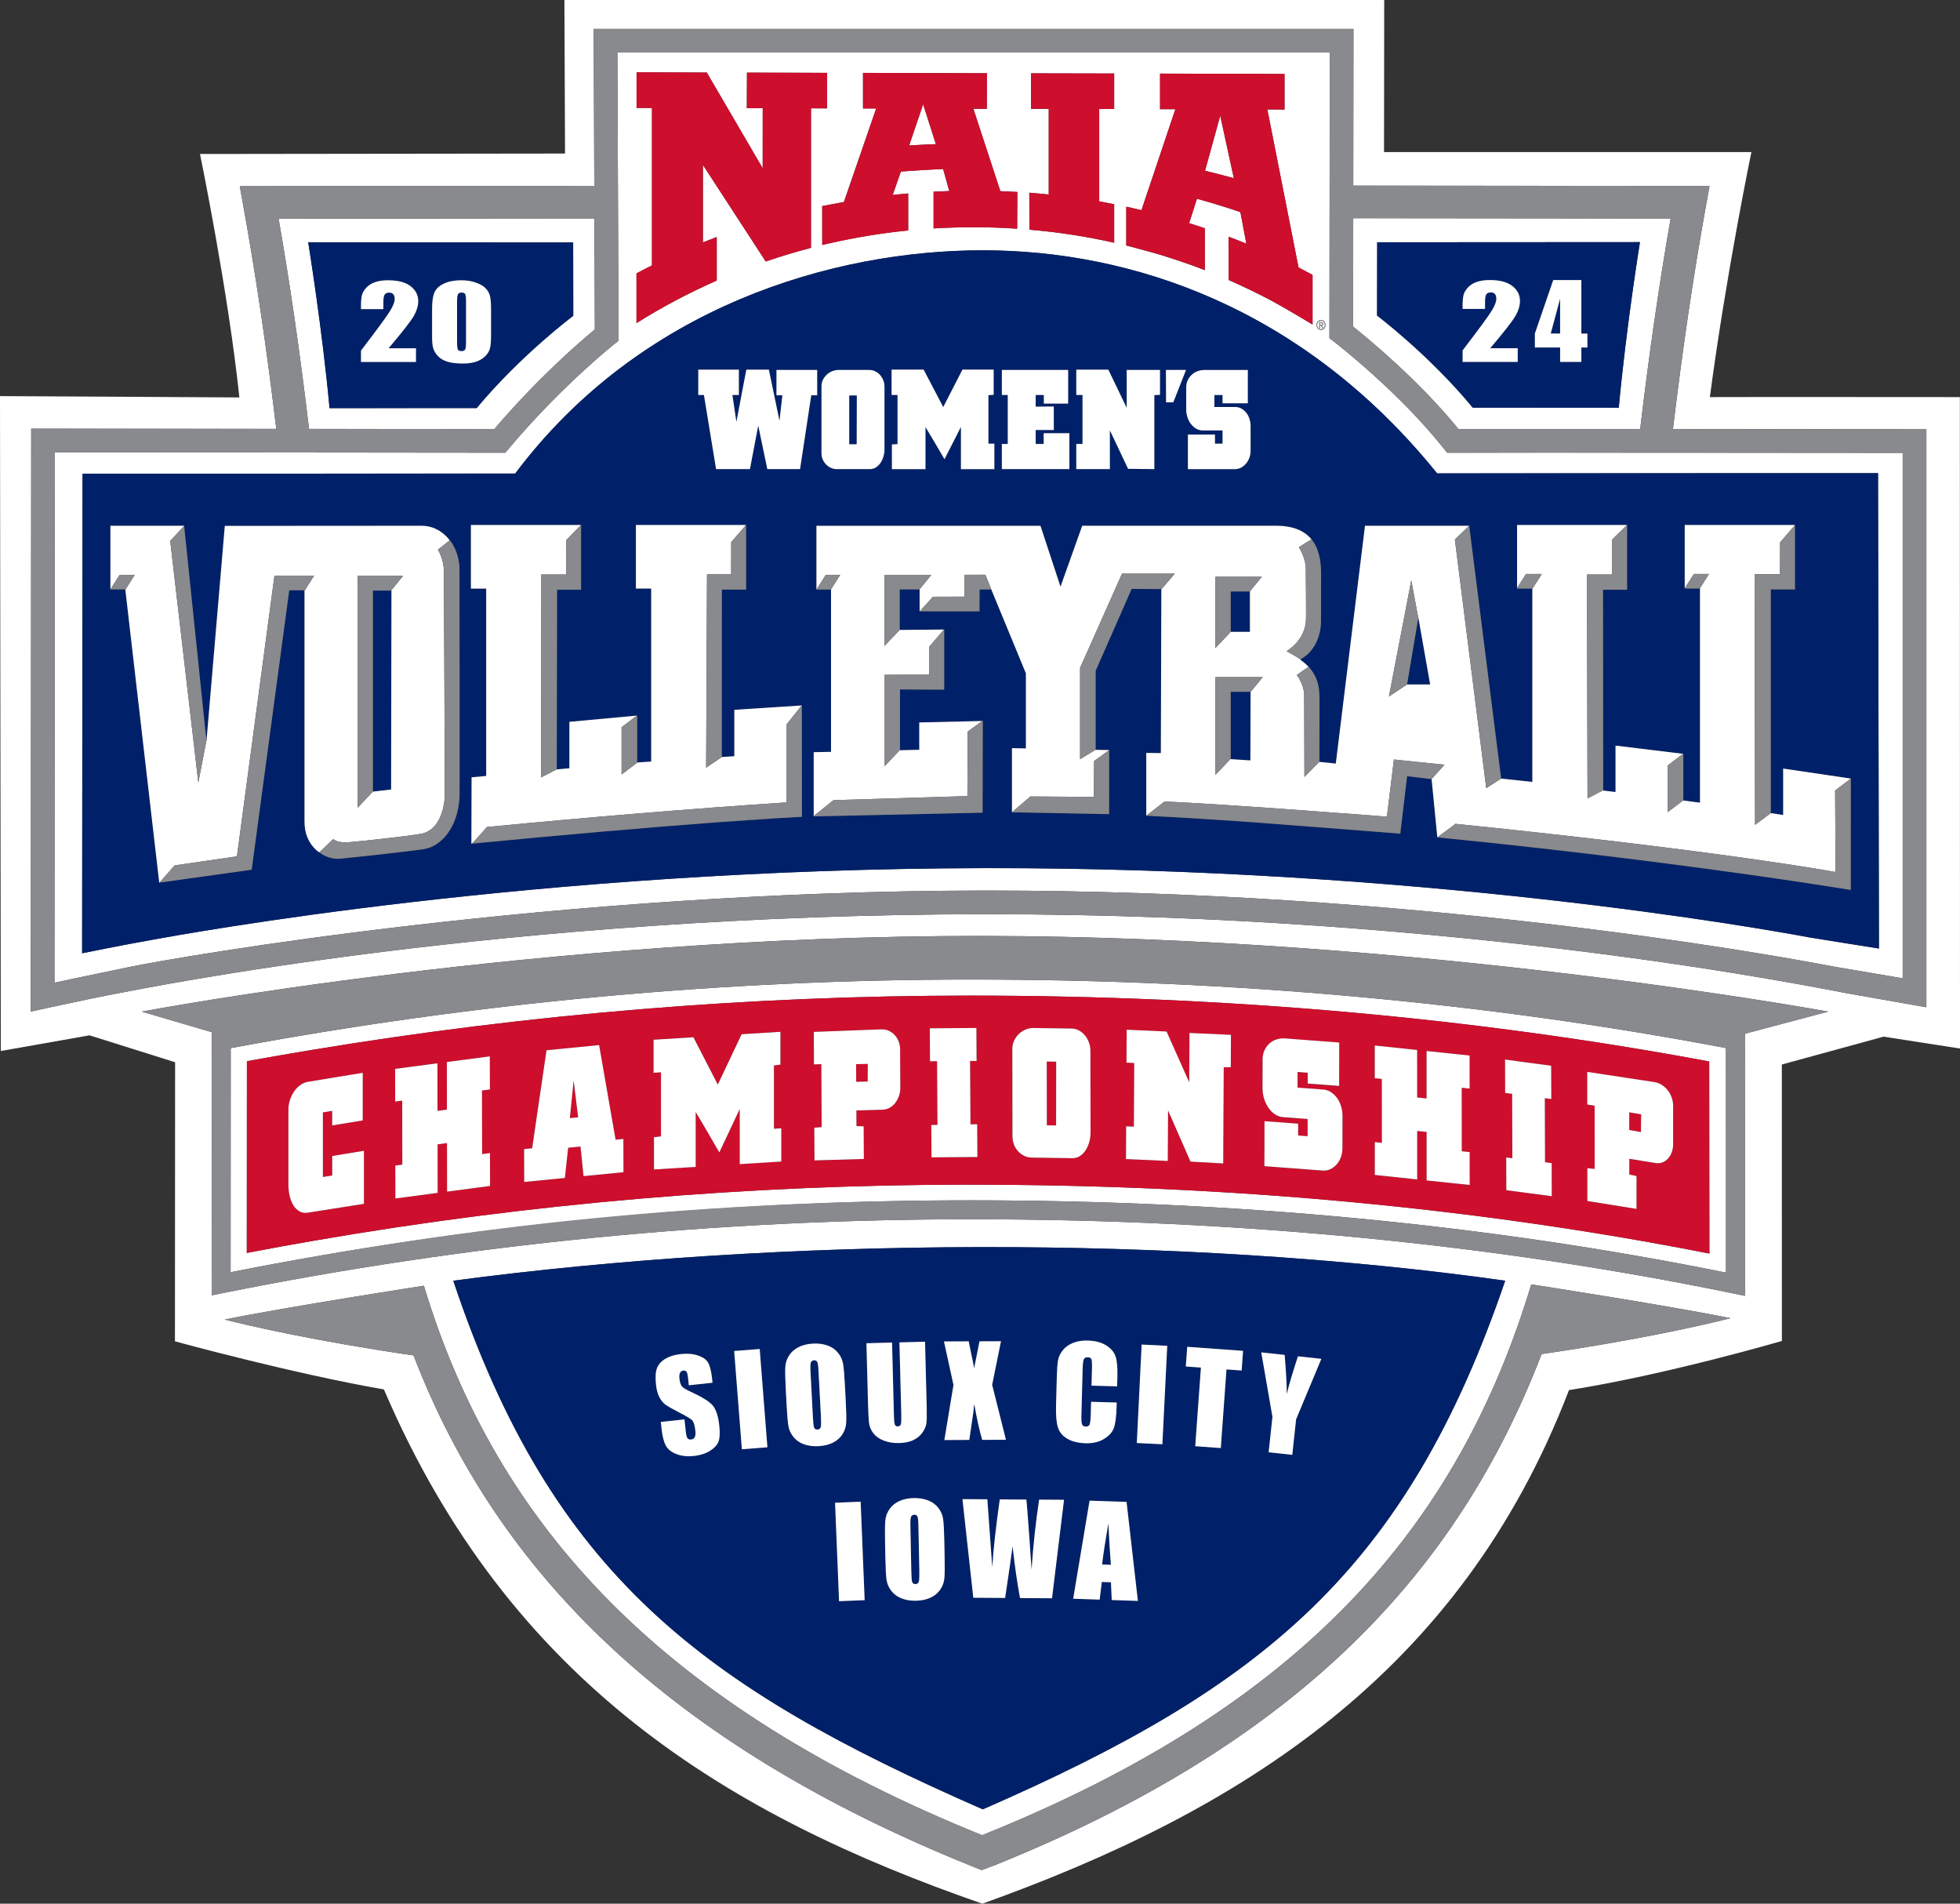<?xml version="1.0" encoding="UTF-8"?>
<svg id="Layer_2" xmlns="http://www.w3.org/2000/svg" viewBox="0 0 756 734.11">
  <rect x="0" y="0" width="756" height="734.11" fill="#333333" stroke="none"/>
  <defs>
    <style>
      .cls-1 {
        fill: #002169;
      }

      .cls-2 {
        fill: #ce0e2d;
      }

      .cls-3 {
        fill: #fff;
      }

      .cls-4 {
        fill: #898a8d;
      }
    </style>
  </defs>
  <g id="Print_File">
    <path class="cls-3" d="M356.07,40.21l-5.4,15.88c3.41-.2,6.85-.37,10.31-.5l-4.91-15.38Z"/>
    <path class="cls-3" d="M510.09,124.87c0-.32-.24-.4-.49-.4h-.49v.8h.48c.29,0,.5-.09.5-.41Z"/>
    <path class="cls-3" d="M88.99,404.17l-.04,86.43c92.98-18.4,189.05-27.72,285.65-27.72,101.81,0,199.73,9.38,291.15,27.88l-.02-86.6c-92.3-17.54-190.23-26.43-291.12-26.43-95.45,0-191.53,8.9-285.6,26.45ZM659.33,483.4c-89.74-17.67-185.11-26.56-285.1-26.56v-.02c-85.25,0-170.1,7.26-252.78,21.56-9.16,1.58-17.16,3.03-26.26,4.78l.04-73.93c8.7-1.59,16.28-2.89,25.01-4.34,83.92-13.92,169.2-20.96,253.99-20.96,98.89,0,194.74,8.54,285.03,25.4l.07,74.07Z"/>
    <path class="cls-3" d="M509.52,126.98c.83,0,1.49-.73,1.49-1.65s-.66-1.65-1.49-1.65-1.49.73-1.49,1.65.66,1.65,1.49,1.65ZM508.88,124.25h.78c.47,0,.67.22.67.63s-.23.58-.51.63l.6,1.01h-.29l-.58-1.01h-.43v1.01h-.23v-2.27Z"/>
    <path class="cls-3" d="M470.66,44.59l-5.86,21.27c3.71.89,7.41,1.84,11.11,2.86l-5.25-24.13Z"/>
    <path class="cls-3" d="M190.68,165.45c17.13-20.07,33.47-34.06,38.76-38.41l-.17-42.82-121.81.12c4.46,25.53,8.31,52.17,11.73,81.05l71.48.06ZM221.08,93.48l.04,28.29s-20.29,15.18-37.24,35.57c-14.46-.01-51.39.04-56.76.04-2.86-30.99-8.23-63.97-8.23-63.97l102.2.06Z"/>
    <path class="cls-3" d="M756,404.34l-.05-251.21s-88.59-.07-96.43,0c6.27-47.48,16.02-94.49,16.02-94.49h-141.7l.07-58.64H217.7l.24,59.21-140.8.17s10.85,52.59,15.19,93.88c-6.51-.07-92.33-.51-92.33-.51l.31,252.54,34.23-6.04,33,10.38-.06,107.62s45.31,12.42,80.6,18.55c48.6,113.4,132.97,164.35,230.83,198.31,99.05-35.49,184.21-88.46,226.27-198.05,37.45-5.89,82.12-18.95,82.12-18.95l-.02-106.61,39.23-10.74,29.5,4.58ZM594.62,522.16c-32.37,84.14-93.73,150.04-211.41,197.3l-4.56,1.68v.03s-2.96-1.19-2.96-1.19c-117.68-47.26-183.81-113.16-216.18-197.3-37.5-5.46-62.78-11.28-72.86-13.83,24.92-5.03,76.85-13.04,76.85-13.04,28.03,92.84,92.26,162.13,215.31,211.9,123.91-49.82,183.7-119.25,211.82-212.42,0,0,51.93,8.01,76.85,13.04-10.08,2.56-35.36,8.37-72.86,13.83ZM174.84,493.87c126.46-16.82,279.98-17.73,405.73,0-38.23,111.91-93.43,156.72-201.49,203.85-107.66-47.13-166.12-89.91-204.24-203.85ZM673.02,398.64l.02,101.06-4.38-.9c-92.18-19-191.11-28.63-294.06-28.63-97.63,0-194.72,9.57-288.58,28.45l-4.37.88.05-101.39.13-.02-27.15-7.99s154.86-29.33,324.01-29.18c169.15.15,326.44,29.18,326.44,29.18l-32.12,8.53ZM381.01,352.54h-1.69c-184.64.18-322.82,28.47-333.73,30.49-10.92,2.02-33.71,7.05-33.71,7.05l.16-224.78,94.53.08c-3.68-30.84-7.86-59.1-12.75-86.19l-1.33-7.38,136.74-.13-.23-60.54h293.05l-.07,60.45,137.41.13-1.33,7.38c-4.9,27.13-9.08,55.45-12.77,86.35,47.86.03,97.75.08,97.75.08v222.9s-19.81-3.48-30.64-5.4c-10.82-1.92-147.62-30.48-331.38-30.48Z"/>
    <path class="cls-3" d="M562.55,165.45c10.05-.03,38.59-.02,70.09,0,3.43-28.94,7.29-55.63,11.75-81.19l-122.43-.12-.05,41.81c5.96,4.75,25.42,20.79,40.64,39.51ZM531.2,93.43l101.35-.06s-5.33,32.94-8.17,63.89c-5.33,0-41.95-.06-56.29-.04-16.81-20.37-36.93-35.53-36.93-35.53l.04-28.26Z"/>
    <path class="cls-3" d="M560.38,174.57h-2.22s-1.38-1.73-1.38-1.73c-17.22-21.75-41.97-40.89-42.22-41.08l-1.78-1.37v-2.25l.12-107.89H238.14l.43,111.16-1.75,1.38c-.2.16-20.29,16.09-40.55,40.16l-1.37,1.62-145.54-.15h-28.21l-.15,204.52c.22-.04,9.4-2,28.89-6.04,19.5-4.04,165.16-29.32,329.41-29.48h1.7c162.67,0,296.11,23.55,326.67,29.39.38.07,25.88,4.39,26.22,4.45.03-118.59,0-202.63,0-202.63,0,0-155.21-.14-173.52-.06ZM509.52,123.41c.95,0,1.72.85,1.72,1.91s-.77,1.91-1.72,1.91-1.72-.85-1.72-1.91.77-1.91,1.72-1.91ZM434.41,79.72s3.94.83,5.87,1.33l13.08-38.94h-5.91v-13.72l48.01.13v13.72l-6.63-.04,12.03,60.93c1.85.97,5.41,2.88,5.41,2.88v19.14s-10.57-6.39-16.07-9.32c-5.29-2.78-10.71-5.39-16.24-7.83h-.02l-.02-16.7c2.29.87,4.57,1.74,6.81,2.68l-2.29-12.18c-5.5-1.88-11.09-3.59-16.76-5.16h-.01l-3,9.43c2.01.61,4.02,1.28,6.02,1.96h.04v16.14c-5.55-2.16-11.47-4.13-17.21-5.92-4.31-1.29-13.1-3.57-13.1-3.57v-14.95ZM397.66,41.96l.03-13.68,32.06.07v13.69h-5.77v35.59s3.8.72,5.74,1.13l.03.04v14.8h-.02c-10.63-2.4-21.53-4.09-32.7-5.03h.04l-.05-14.25c2.6.21,4.91.41,7.49.69v-33.03h-6.85ZM325.5,77.89l12.45-36.06h-5.09v-13.73l47.81.14-.04,13.72-5.21-.03,10.42,31.78c2.1.07,4.48.19,6.55.31l-.07,14.17c-5.43-.37-10.88-.57-16.38-.57-5.32-.01-10.59.15-15.86.46v-14.15h-.02c2.01-.11,4.06-.21,6.08-.27l-2.37-8.48c-5.39.19-16.31.96-16.31.96l-3.15,9.05c1.98-.23,3.96-.42,5.97-.59h0s.01,0,.01,0c0,0,0,0-.01,0v14.27s0,0,0,0c-10.47,1.03-20.73,2.75-30.72,5.03l-2.43.57-.02-15,2.4-.45c2.01-.4,3.97-.78,5.97-1.13ZM245.51,105.43c2.02-1.1,3.9-2.05,5.97-3.07v-60.72l-5.94-.02v-13.73l27.08.09,21.56,36.91.02-23.15h-6.13l.05-13.73,30.92.09-.02,13.7-6.21-.03v53.81c-5.94,1.54-11.74,3.31-17.45,5.26l-24.25-37.26v29.92c1.74-.71,3.53-1.38,5.26-2.06h.09v16.76c-10.84,4.77-21.07,10.19-30.95,16.41v-19.17ZM697.89,361.49c-17.09-3.21-149.6-26.98-317.98-26.72-173.23.27-308.79,25.45-320.75,27.56-11.95,2.1-27.49,5.28-27.49,5.28l.16-184.91s159.63-.1,166.89-.09c48.43-64.5,122.77-86.08,180.32-86.08s123.64,22.12,175.27,86.02c11.93-.05,170.06-.08,170.06-.08l.35,183.31s-25.61-4.06-26.84-4.29Z"/>
    <path class="cls-1" d="M568.09,157.22c14.34-.01,50.96.04,56.29.04,2.84-30.95,8.17-63.89,8.17-63.89l-101.35.06-.04,28.26s20.13,15.16,36.93,35.53ZM592.03,128.63l7.08-20.63h10.85v20.63h2.33v5.38h-2.33v5.56h-8.19v-5.56h-9.73v-5.38ZM576.63,113.38c-.36-.41-.91-.62-1.64-.62s-1.28.23-1.64.69c-.36.46-.54,1.37-.54,2.74v2.95h-8.66v-1.13c0-1.73.11-3.1.34-4.1.22-1,.77-1.99,1.65-2.96.88-.97,2.02-1.7,3.42-2.2,1.4-.5,3.08-.75,5.05-.75,3.84,0,6.75.76,8.72,2.29,1.97,1.52,2.95,3.45,2.95,5.79,0,1.77-.55,3.65-1.66,5.62-1.11,1.98-4.37,6.17-9.8,12.59h10.6v5.28h-21.26v-4.42c6.3-8.24,10.05-13.34,11.24-15.3,1.19-1.96,1.78-3.48,1.78-4.58,0-.84-.18-1.47-.54-1.88Z"/>
    <path class="cls-1" d="M183.87,157.35c16.95-20.39,37.24-35.57,37.24-35.57l-.04-28.29-102.2-.06s5.37,32.98,8.23,63.97c5.37,0,42.3-.06,56.76-.04ZM166.65,119.13c0-2.84.31-4.96.92-6.38.61-1.41,1.83-2.55,3.65-3.4,1.82-.85,4.03-1.28,6.62-1.28,2.12,0,4.01.3,5.68.89,1.67.59,2.92,1.31,3.75,2.17.83.85,1.39,1.81,1.68,2.88.29,1.07.44,2.77.44,5.12v10.31c0,2.34-.16,4.05-.48,5.12-.32,1.07-.98,2.07-1.98,3-1,.93-2.21,1.6-3.63,2-1.42.41-3,.61-4.75.61-2.31,0-4.23-.21-5.75-.64-1.53-.43-2.75-1.09-3.65-2-.91-.9-1.55-1.86-1.93-2.85-.38-1-.57-2.59-.57-4.76v-10.79ZM151.69,113.45c-.36-.41-.9-.62-1.64-.62s-1.28.23-1.64.69c-.36.46-.54,1.37-.54,2.73v2.94h-8.64v-1.13c0-1.73.11-3.1.33-4.1.22-1,.77-1.98,1.65-2.95.88-.97,2.01-1.7,3.41-2.2,1.4-.5,3.08-.74,5.04-.74,3.84,0,6.73.76,8.7,2.28,1.97,1.52,2.95,3.45,2.95,5.78,0,1.77-.55,3.64-1.66,5.61-1.11,1.97-4.36,6.16-9.78,12.56h10.57v5.27h-21.22v-4.41c6.29-8.22,10.03-13.31,11.21-15.27,1.19-1.95,1.78-3.48,1.78-4.57,0-.84-.18-1.47-.54-1.88Z"/>
    <path class="cls-1" d="M178.01,135.42c.72,0,1.18-.22,1.41-.65.22-.43.33-1.41.33-2.92v-15.31c0-1.64-.1-2.67-.3-3.08-.2-.41-.66-.62-1.4-.62s-1.19.22-1.42.66c-.23.44-.35,1.45-.35,3.05v15.08c0,1.8.11,2.88.32,3.25.21.37.68.55,1.4.55Z"/>
    <polygon class="cls-1" points="143.84 227.75 143.84 305.23 143.81 305.26 150.85 304.44 150.98 227.73 150.84 227.73 150.83 227.74 143.84 227.75"/>
    <polygon class="cls-1" points="547.02 238.12 547.05 238.27 542.73 263.94 551.63 263.94 547.05 237.96 547.02 238.12"/>
    <path class="cls-1" d="M554.32,182.54c-51.64-63.9-117.72-86.02-175.27-86.02s-131.9,21.58-180.32,86.08c-7.26-.02-166.89.09-166.89.09l-.16,184.91s15.54-3.18,27.49-5.28c11.95-2.1,147.51-27.29,320.75-27.56,168.38-.26,300.88,23.52,317.98,26.72,1.23.23,26.84,4.29,26.84,4.29l-.35-183.31s-158.13.03-170.06.08ZM457.56,149.41c0-1.03.19-1.95.58-2.78.39-.83.91-1.54,1.55-2.13.64-.59,1.38-1.04,2.21-1.36.84-.31,1.69-.47,2.58-.47h16.84v12.84h-9.75v-3.2h-3.14v4.62h7.99c.89,0,1.69.21,2.42.62.73.41,1.36.96,1.89,1.63.53.67.94,1.46,1.23,2.37.29.91.43,1.84.43,2.78v9.53c0,.95-.16,1.85-.48,2.69-.32.85-.76,1.6-1.33,2.25-.57.65-1.22,1.16-1.94,1.54-.73.38-1.5.56-2.31.56h-18.12v-13.32h10.44v3.49h2.93v-5.09h-7.56c-.96,0-1.83-.23-2.61-.68-.78-.45-1.46-1.06-2.02-1.81-.57-.75-1.01-1.61-1.33-2.58-.32-.97-.48-1.96-.48-2.99v-8.52ZM457.47,142.66l-4.92,12.49h-2.79l-.05-12.49h7.75ZM415.14,171.2h2.4v-18.88h-2.4v-9.77h12.36l7.08,14.74v-14.62h12.84v9.59l-2.18.12v28.53l-10.12-.12-7.03-14.86v14.98h-12.95v-9.71ZM386.43,171.2h2.29v-18.88h-2.29v-9.65h25.57v12.96h-9.38v-3.31h-3.14v4.5l6.98-.06v9.06h-6.98v5.39h3.09v-4.14h9.91v13.85h-26.05v-9.71ZM343.91,142.55h12.36l7.56,14.44,7.41-14.44h12.04v9.71l-2.02.12v18.71h2.29v9.83h-12.89v-16.28l-6.34,12.43c-.36-.59-.76-1.26-1.2-2.01-.44-.75-.89-1.51-1.33-2.28-.44-.77-.89-1.53-1.33-2.28-.44-.75-.85-1.42-1.2-2.01-.39-.67-.77-1.3-1.14-1.89-.37-.59-.76-1.22-1.14-1.9v16.22h-12.95v-9.53l2.18-.12v-18.94h-2.29v-9.77ZM316.85,149c0-.99.2-1.87.61-2.63.41-.77.92-1.43,1.55-1.98.62-.55,1.32-.98,2.1-1.27.78-.3,1.54-.44,2.29-.44h11.83c.82,0,1.58.17,2.29.5.71.34,1.34.8,1.87,1.39.53.59.96,1.28,1.28,2.07.32.79.48,1.64.48,2.55v24.09c0,.95-.13,1.87-.4,2.78-.27.91-.64,1.72-1.12,2.43-.48.71-1.06,1.29-1.76,1.75-.69.46-1.47.68-2.32.68h-12.79c-.78,0-1.53-.16-2.24-.47-.71-.32-1.34-.75-1.89-1.3-.55-.55-.99-1.2-1.31-1.95-.32-.75-.48-1.58-.48-2.49v-25.69ZM177.25,306.21c-.07,8.12-3.29,15.69-8.85,19.27-1.09.74-2.24,1.29-3.47,1.61-.61.18-1.24.34-1.89.43-6.24.9-26.98,3.16-31.77,3.61-4.24.39-7.31-1.82-7.96-2.34-.5-.35-.99-.72-1.45-1.14-1.35-1.25-2.42-2.78-3.21-4.6-.79-1.81-1.18-3.88-1.18-6.19v-89.24h-5.89l-.93,6.88-13.57,100.87-35.58,4.98h.01s-.08,0-.08,0l-13.09-113.05h-5.78l.02-.03h0v-24.53h28.41v.07s.03-.03.03-.03l8.59,82.81-.02.08.03.32,7.09-83.2,75.92-.05c2,0,3.88.43,5.63,1.28,1.74.85,3.27,2.03,4.58,3.54.22.25.38.55.59.81l.07-.06s1.91,2.24,2.99,6.01c0,.01,0,.03.01.04.12.42.21.86.31,1.32.03.14.06.29.08.43.18,1.02.32,2.08.32,3.26,0,5.66.1,78.7.03,86.83ZM299.06,315.56c-5.65.37-13.3.89-22.06,1.51-26.81,1.99-59.91,4.88-92.43,8.02-1.77.18-2.76.28-2.76.28l.08-25.64,5.63-.52v-72.25h-5.89v-24.53h42.42v.03l.08-.09v25.03h-9.26s-.12,66.94-.12,66.94v2.34l4.85-.45v-17.89l26.03-2.41.14-.1v18.2l5.38-.35v-66.71h-5.89v-24.53h42.42v.06l.08-.1v24.96h-9.33s-.03,64.55-.03,64.55l4.82-.31v-17.89l25.99-1.68.07-.09.03,43.03c-3.18.16-6.62.36-10.27.59ZM308.59,180.9h-12.62l-3.51-16.81-3.2,16.81h-13.05l-4.69-28.59h-2.18v-9.77h15.66v9.77h-2.5l1.55,10.36,3.84-20.13h8.68l4.1,19.71,1.12-9.83h-2.29v-9.77h15.72v9.77h-2.29l-4.32,28.47ZM713.89,343.19s-6.37-1.06-17.87-2.79c-2.96-.44-6.21-.92-9.71-1.44-27.94-4.07-75.06-10.43-131.95-16.06.02-.01.04-.03.06-.04,0,0-.03,0-.03,0l-2.21-22.48-.07.08-9.37-1.13-2.62,22.17s-20.32-1.62-48.8-3.79c-14.59-1.11-27.14-1.91-35.91-2.42-7.91-.44-13.29-.72-13.29-.72v-24.23l5.63.07.19-63.24-11.44-.06-13.88,31.58v30.43l-.07.04,5.23.1v.04l.04-.03v24.7s-37.51-.72-37.51-.72l.07-.06h-.05v-24.68l5.37.11v-28.97l-13.35-32.34-4.5.03-.03,8.43h-23.06s.04-.05.04-.05h-.08v-8.43h-.06l-.03.03h-7.6v15.56l-.03.03,17.11-.15.09-.1v23.3l-17.06-.08v23.32l-.1.1,7.54-.18v-10.53l24.31-.57.19-.14-.07,35.51-65.32,1.43.17-.14v-24.64l6.68-.13v-62.64h-.02l-.04.06h-5.56l.04-.06h-.05v-24.53h86.42l7.72,23.48,8.38-23.48s63.34-.02,74.71-.02c6.28,0,10.87,1.76,13.72,5.26,0,0,0,0,0,0,.02.02.03.04.05.06.1.12.19.25.28.38,2.34,2.98,3.36,7.64,3.36,12.47,0,3.56-.03,14.19-.03,18.76,0,2.17-.38,4.15-.97,5.94-.07.23-.16.45-.24.68-.13.35-.26.7-.41,1.04-.22.49-.45.94-.7,1.37-.1.17-.2.35-.3.52-.23.37-.47.72-.72,1.04-1.15,1.56-2.48,2.76-3.86,3.55-.32.21-.6.39-.83.54.69.56,1.98,1.43,3.28,2.83,0,0,.02-.01.02-.01.1.12.18.23.28.35.25.28.49.58.74.9.14.18.26.37.39.55.1.15.2.3.3.46,1.98,3.1,2.45,6.28,2.45,10.36,0,3.56-.03,23.97-.03,23.97l-.04.04v.02l6.36.66,11.26-91.7h40.2l12.31,97.48,12.04,1.3v-74.55h-5.89s-.13-.01-.13-.01l.13-.2v-24.32h42.42s.02-.01.02-.01v24.99h-9.28s.07,77.31.07,77.31l-.11.05v.04l4.85.59v-17.9l26.05,3.16.1-.08v18l-.09.07,6.52.86v-82.57h-5.89s-.04,0-.04,0l.04-.07v-24.45h42.42v.18l.1-.12v24.8h-9.35s0,86.26,0,86.26h0s4.79.71,4.79.71v-17.89l26.06,3.84v.07l.06-.04-.02,42.94Z"/>
    <polygon class="cls-1" points="330.49 152.49 327.56 152.49 327.56 171.32 330.44 171.32 330.49 152.49"/>
    <polygon class="cls-1" points="474.7 292.61 474.58 292.73 482.29 293.23 482.37 266.77 474.7 266.77 474.7 292.61"/>
    <polygon class="cls-1" points="474.7 228.09 474.7 243.65 482.11 243.65 482.11 228.04 482.07 228.08 474.7 228.09"/>
    <path class="cls-4" d="M54.69,390.11l27.15,7.99-.13.02-.05,101.39,4.37-.88c93.86-18.88,190.95-28.45,288.58-28.45,102.95,0,201.88,9.63,294.06,28.63l4.38.9-.02-101.06,32.12-8.53s-157.29-29.02-326.44-29.18c-169.15-.15-324.01,29.18-324.01,29.18ZM665.74,490.76c-91.41-18.5-189.34-27.88-291.15-27.88s-192.67,9.32-285.65,27.72l.04-86.43c94.07-17.55,190.15-26.45,285.6-26.45,100.9,0,198.82,8.89,291.12,26.43l.02,86.6Z"/>
    <path class="cls-4" d="M743.02,165.52s-49.89-.05-97.75-.08c3.69-30.9,7.87-59.22,12.77-86.35l1.33-7.38-137.41-.13.07-60.45H228.99l.23,60.54-136.74.13,1.33,7.38c4.89,27.09,9.07,55.35,12.75,86.19l-94.53-.08-.16,224.78s22.79-5.03,33.71-7.05c10.91-2.02,149.1-30.31,333.73-30.49h1.69c183.75,0,320.55,28.57,331.38,30.48,10.82,1.92,30.64,5.4,30.64,5.4v-222.9ZM521.96,84.13l122.43.12c-4.46,25.57-8.32,52.26-11.75,81.19-31.5-.02-60.05-.02-70.09,0-15.22-18.72-34.67-34.76-40.64-39.51l.05-41.81ZM229.27,84.21l.17,42.82c-5.29,4.35-21.63,18.35-38.76,38.41l-71.48-.06c-3.43-28.88-7.28-55.53-11.73-81.05l121.81-.12ZM733.9,377.26c-.34-.07-25.85-4.38-26.22-4.45-30.56-5.84-164-29.39-326.67-29.39h-1.7c-164.25.17-309.91,25.45-329.41,29.48-19.5,4.04-28.68,6-28.89,6.04l.15-204.52h28.21l145.54.15,1.37-1.62c20.26-24.07,40.35-40,40.55-40.16l1.75-1.38-.43-111.16h274.77l-.12,107.89v2.25l1.78,1.37c.25.19,25,19.33,42.22,41.08l1.38,1.74h2.22c18.32-.09,173.52.05,173.52.05,0,0,.02,84.03,0,202.63Z"/>
    <path class="cls-4" d="M378.81,707.7c-123.05-49.77-187.29-119.05-215.31-211.9,0,0-51.93,8.01-76.85,13.04,10.08,2.56,35.36,8.37,72.86,13.83,32.37,84.14,98.49,150.04,216.18,197.3l2.96,1.19v-.03s4.56-1.68,4.56-1.68c117.68-47.26,179.04-113.16,211.41-197.3,37.5-5.46,62.78-11.28,72.86-13.83-24.92-5.03-76.85-13.04-76.85-13.04-28.12,93.17-87.91,162.59-211.82,212.42Z"/>
    <path class="cls-1" d="M351.48,584.75c-.27.4-.38,1.58-.34,3.54l.36,17.74c.05,2.21.16,3.57.35,4.08.19.51.61.76,1.27.75.67-.01,1.1-.32,1.27-.92.18-.6.24-2.01.2-4.25l-.36-17.46c-.04-1.77-.16-2.9-.36-3.38-.21-.49-.61-.73-1.22-.71-.52.01-.91.22-1.17.62Z"/>
    <path class="cls-1" d="M427.52,587.42c-1.25,7.24-2.06,12.54-2.44,15.89l3.4.11c-.36-4.32-.68-9.65-.97-16Z"/>
    <path class="cls-1" d="M379.08,697.72c108.06-47.13,163.26-91.94,201.49-203.85-125.75-17.73-279.27-16.82-405.73,0,38.12,113.94,96.58,156.72,204.24,203.85ZM495.52,522.48c.62,7.53.88,12.58.79,15.15.98-3.97,2.42-8.84,4.34-14.6l9.03.97-9.75,23.34-1.47,13.68-9.1-.98,1.47-13.68-4.32-24.85,9.03.97ZM457.93,519.36l21.54,1.56-.55,7.59-5.85-.42-2.19,30.32-9.86-.71,2.19-30.32-5.83-.42.55-7.59ZM440.34,518.48l9.87.49-1.86,37.96-9.87-.49,1.86-37.96ZM438.91,617.36l-10.09-.34-.3-6.85-3.53-.12-.82,6.81-10.21-.34,6.32-37.81,14.27.48,4.37,38.18ZM407.34,541.93l.3-11.1c.08-2.74.22-4.79.45-6.15.22-1.36.82-2.67,1.78-3.91.97-1.24,2.28-2.2,3.95-2.89,1.67-.68,3.58-1,5.72-.94,2.91.08,5.3.71,7.16,1.88,1.86,1.18,3.07,2.61,3.62,4.31.55,1.69.77,4.32.68,7.86l-.1,3.61-9.88-.27.18-6.6c.05-1.92-.02-3.12-.22-3.6-.2-.48-.66-.73-1.38-.75-.81-.02-1.34.25-1.57.83-.23.57-.38,1.82-.43,3.75l-.48,17.64c-.05,1.85.03,3.05.23,3.62s.69.87,1.46.89c.73.02,1.22-.25,1.47-.81.24-.56.39-1.88.45-3.97l.13-4.77,9.88.27-.04,1.48c-.11,3.93-.46,6.71-1.06,8.34-.6,1.63-1.87,3.04-3.8,4.23-1.94,1.18-4.29,1.74-7.08,1.66-2.89-.08-5.26-.67-7.11-1.77-1.85-1.1-3.05-2.58-3.61-4.45-.56-1.87-.79-4.67-.69-8.39ZM396.87,590.8l1,14.47c.62-9.2,1.59-18.19,2.92-26.98l9.6.06-4.63,37.98-12.34-.08c-1.09-5.85-2.05-12.49-2.87-19.95-.41,3.19-1.37,9.83-2.88,19.91l-12.27-.08-4.19-38.03,9.6.06.96,13.27.93,12.83c.4-6.63,1.37-15.32,2.89-26.06l10.26.06c.13,1.11.47,5.29,1,12.54ZM373.66,517.27c.18,1.05.53,2.79,1.05,5.23.42,1.86.77,3.57,1.03,5.14l2.07-10.38,8.29-.03-3.41,16.82,5.32,21.18-9.16.04c-1.11-3.78-2.13-8.4-3.06-13.84-.24,2.41-.58,4.96-1.01,7.66l-.91,6.2-9.62.04,3.51-21.21-3.66-16.79,9.55-.04ZM361.94,581.49c1.01,1.31,1.63,2.75,1.85,4.3.22,1.56.37,4.3.45,8.21l.13,6.5c.08,3.82.04,6.52-.1,8.11-.15,1.59-.68,3.05-1.6,4.39-.92,1.34-2.18,2.37-3.78,3.11-1.6.74-3.47,1.13-5.61,1.17-2.03.04-3.87-.25-5.5-.89-1.63-.63-2.96-1.6-3.97-2.91-1.01-1.31-1.63-2.75-1.85-4.3-.22-1.56-.37-4.3-.45-8.21l-.13-6.5c-.08-3.82-.04-6.52.11-8.11.15-1.59.68-3.05,1.6-4.39.92-1.33,2.18-2.37,3.78-3.11,1.6-.74,3.47-1.13,5.61-1.17,2.03-.04,3.87.25,5.5.89,1.63.63,2.96,1.6,3.97,2.91ZM344.08,517.74l.73,28.49c.04,1.66.16,2.71.35,3.17.19.46.56.68,1.11.67.63-.02,1.02-.28,1.19-.79.17-.51.23-1.72.18-3.61l-.72-28,9.88-.25.65,25.39c.07,2.88.03,4.91-.13,6.07-.16,1.17-.68,2.38-1.57,3.63-.89,1.25-2.08,2.21-3.58,2.89-1.49.67-3.27,1.03-5.31,1.09-2.27.06-4.28-.27-6.04-.97-1.76-.71-3.08-1.65-3.97-2.83-.89-1.18-1.43-2.44-1.62-3.77-.19-1.33-.34-4.14-.45-8.43l-.58-22.48,9.88-.26ZM333.53,617.04l-9.87.4-1.55-37.97,9.87-.4,1.55,37.97ZM302.9,527.15c.1-1.6.58-3.07,1.46-4.44.88-1.36,2.1-2.44,3.67-3.23,1.57-.79,3.43-1.24,5.57-1.35,2.03-.11,3.87.13,5.53.71,1.65.58,3.01,1.51,4.06,2.78,1.06,1.28,1.72,2.69,1.99,4.25.27,1.55.51,4.28.71,8.19l.34,6.49c.2,3.81.25,6.52.16,8.11-.1,1.59-.58,3.07-1.46,4.44-.88,1.36-2.1,2.44-3.67,3.23-1.57.79-3.43,1.24-5.57,1.35-2.03.11-3.87-.13-5.53-.71-1.65-.58-3.01-1.51-4.06-2.78-1.06-1.28-1.72-2.69-1.99-4.24-.27-1.55-.51-4.28-.71-8.19l-.34-6.49c-.2-3.81-.25-6.52-.16-8.11ZM293.02,520.21l2.97,37.89-9.85.77-2.97-37.89,9.85-.77ZM253.45,527.48c.59-1.42,1.68-2.59,3.24-3.53,1.57-.93,3.52-1.52,5.85-1.78,2.55-.28,4.77-.1,6.66.53,1.89.63,3.19,1.54,3.91,2.73.72,1.19,1.24,3.29,1.56,6.29l.16,1.49-9.13.99-.3-2.8c-.14-1.31-.35-2.13-.62-2.46-.27-.33-.68-.47-1.23-.41-.59.06-1.01.35-1.26.87-.25.52-.32,1.26-.22,2.25.14,1.26.41,2.19.82,2.79.4.6,1.4,1.27,3.03,2.01,4.66,2.12,7.64,3.96,8.96,5.5,1.32,1.54,2.17,4.16,2.57,7.87.29,2.69.19,4.71-.3,6.05-.49,1.35-1.59,2.55-3.31,3.6-1.71,1.06-3.77,1.72-6.16,1.98-2.63.29-4.93.03-6.9-.77-1.97-.79-3.32-1.93-4.06-3.41-.74-1.48-1.27-3.63-1.57-6.46l-.27-2.47,9.13-.99.5,4.6c.15,1.42.38,2.31.68,2.69.3.38.78.53,1.43.46.65-.07,1.11-.38,1.38-.93.26-.55.34-1.33.23-2.34-.24-2.22-.7-3.65-1.38-4.27-.7-.62-2.35-1.59-4.97-2.93-2.62-1.35-4.36-2.35-5.24-3-.87-.65-1.64-1.59-2.3-2.82-.66-1.23-1.1-2.86-1.32-4.86-.31-2.89-.17-5.05.42-6.47Z"/>
    <path class="cls-1" d="M313.54,546.49c.12,2.2.28,3.56.48,4.06.21.51.64.74,1.3.71.67-.03,1.09-.35,1.24-.96.16-.6.18-2.02.06-4.26l-.92-17.44c-.09-1.77-.25-2.89-.47-3.37-.22-.48-.64-.71-1.25-.68-.52.03-.9.25-1.15.66-.25.41-.33,1.6-.22,3.55l.93,17.72Z"/>
    <polygon class="cls-2" points="350.31 74.6 350.31 74.6 350.32 74.6 350.31 74.6"/>
    <path class="cls-2" d="M464.73,104.16v-16.14h-.04c-2-.68-4.01-1.35-6.02-1.96l3-9.43h.01c5.67,1.57,11.27,3.28,16.76,5.16l2.29,12.18c-2.24-.94-4.52-1.81-6.81-2.68l.02,16.7h.02c5.53,2.43,10.95,5.05,16.24,7.83,5.5,2.93,16.07,9.32,16.07,9.32v-19.14s-3.55-1.91-5.41-2.88l-12.03-60.93,6.63.04v-13.72l-48.01-.13v13.72h5.91l-13.08,38.94c-1.94-.5-5.87-1.33-5.87-1.33v14.95s8.79,2.28,13.1,3.57c5.74,1.79,11.66,3.76,17.21,5.92ZM470.66,44.59l5.25,24.13c-3.7-1.02-7.41-1.97-11.11-2.86l5.86-21.27Z"/>
    <path class="cls-2" d="M317.16,94.48l2.43-.57c10-2.28,20.25-4,30.72-5.03h.01v-14.27c-2.02.17-4,.36-5.98.59l3.15-9.05s10.93-.78,16.31-.96l2.37,8.48c-2.03.06-4.07.16-6.08.27h.02v14.15c5.26-.31,10.54-.48,15.86-.46,5.5,0,10.94.2,16.38.57l.07-14.17c-2.07-.12-4.45-.24-6.55-.31l-10.42-31.78,5.21.03.04-13.72-47.81-.14v13.72h5.09s-12.45,36.07-12.45,36.07c-2,.35-3.96.73-5.97,1.13l-2.4.45.02,15ZM356.07,40.21l4.91,15.38c-3.46.14-6.89.3-10.31.5l5.4-15.88Z"/>
    <path class="cls-2" d="M397.02,74.32l.05,14.25h-.04c11.17.93,22.07,2.62,32.7,5.03h.02v-14.8l-.03-.04c-1.94-.4-5.74-1.13-5.74-1.13v-35.59h5.77v-13.69l-32.06-.07-.03,13.68h6.85v33.05c-2.58-.28-4.89-.47-7.49-.69Z"/>
    <path class="cls-2" d="M276.45,91.43h-.09c-1.74.68-3.53,1.34-5.25,2.06v-29.92s24.24,37.26,24.24,37.26c5.71-1.94,11.51-3.72,17.45-5.26v-53.81l6.21.03.02-13.7-30.92-.09-.05,13.73h6.13l-.02,23.15-21.56-36.91-27.08-.09v13.73l5.94.02v60.72c-2.08,1.02-3.95,1.98-5.97,3.07v19.17c9.88-6.22,20.1-11.64,30.95-16.41v-16.76Z"/>
    <polygon class="cls-2" points="330.25 417.17 334.68 417.06 334.71 410.26 330.22 410.37 330.25 417.17"/>
    <path class="cls-2" d="M120.25,404.89c-8.73,1.45-16.31,2.74-25.01,4.34l-.04,73.93c9.1-1.76,17.1-3.2,26.26-4.78,82.68-14.31,167.53-21.56,252.78-21.56v.02c99.98,0,195.36,8.9,285.1,26.56l-.07-74.07c-90.29-16.85-186.14-25.4-285.03-25.4-84.79,0-170.07,7.05-253.99,20.96ZM118.79,467.63c-1.22.2-2.3.04-3.24-.48-.94-.52-1.72-1.29-2.36-2.31-.63-1.02-1.11-2.21-1.44-3.59-.33-1.38-.49-2.8-.49-4.25v-29.21c-.01-1.25.2-2.48.61-3.7.41-1.21.96-2.3,1.63-3.27.68-.98,1.47-1.78,2.39-2.43.92-.64,1.9-1.06,2.94-1.22l21.07-3.46v18.36s-11.78,1.93-11.78,1.93v-5.62l-3.6.59v24.92s3.6-.59,3.6-.59v-7.5s12.24-2.01,12.24-2.01v20.46s-21.59,3.39-21.59,3.39ZM172.44,459.52l-.03-18.72-3.64.48.04,18.72-16.31,2.16-.02-12.69,2.71-.36-.04-24.68-2.71.36-.03-12.61,16.32-2.16.03,18.33,3.63-.48-.03-18.34,16.58-2.19.02,12.77-3.04.4.04,24.52,3.04-.4.02,12.68-16.58,2.19ZM225.06,453.55l-1.17-11.41-4.76.47-1.28,11.65-15.67,1.54-.05-12.67,3.11-.31,5.54-37.81,20.29-1.99,6.35,36.48,2.98-.29.04,12.83-15.4,1.51ZM285.36,448.9v-21.24s-7.88,16.71-7.88,16.71c-.44-.74-.94-1.59-1.49-2.53-.55-.94-1.1-1.9-1.65-2.87-.55-.97-1.11-1.92-1.66-2.87-.55-.94-1.05-1.79-1.49-2.53-.49-.85-.96-1.64-1.42-2.38-.46-.74-.94-1.53-1.42-2.38v21.15s-16.07,1-16.07,1v-12.43s2.71-.32,2.71-.32v-24.71s-2.86.18-2.86.18v-12.74s15.35-.96,15.35-.96l9.41,18.25,9.19-19.42,14.96-.93v12.66s-2.51.31-2.51.31v24.4s2.86-.18,2.86-.18v12.82s-16.01,1-16.01,1ZM346.74,422.6c-.35,1.02-.83,1.92-1.44,2.71-.61.79-1.34,1.42-2.17,1.88-.83.46-1.72.71-2.64.73l-10.18.3.03,6.03,2.78.08.07,12.59-19.04.56-.07-12.6,2.84-.24-.13-24.27-2.84.08-.07-12.53,26.11-.98c.93-.03,1.82.14,2.68.5.86.36,1.62.88,2.29,1.56.67.68,1.2,1.5,1.6,2.47.4.97.6,2.02.61,3.16l.08,14.76c0,1.13-.16,2.2-.51,3.22ZM638.23,417.31c.92.15,1.81.48,2.67,1.01.85.53,1.61,1.19,2.27,2,.66.81,1.19,1.74,1.58,2.78.4,1.05.6,2.14.6,3.28v14.83c0,1.14-.17,2.19-.52,3.14-.35.95-.84,1.77-1.45,2.45-.61.68-1.33,1.17-2.16,1.48-.84.3-1.71.38-2.63.23l-10.13-1.63v6.06l2.76.6v12.66s-18.94-3.05-18.94-3.05v-12.66s2.83.3,2.83.3l-.02-24.38-2.83-.45v-12.58s25.99,3.95,25.99,3.95ZM598.31,410.97l.05,12.85-2.5-.33.08,24.7,2.56.34.04,12.77-17.52-2.33-.04-12.62,2.36.32-.08-24.85-2.69-.36-.04-12.86,17.79,2.37ZM546.61,404.9v18.31s3.65.39,3.65.39v-18.31s16.6,1.75,16.6,1.75v12.75s-3.04-.32-3.04-.32l.02,24.49,3.04.32v12.67s-16.6-1.75-16.6-1.75v-18.69s-3.65-.38-3.65-.38v18.69s-16.34-1.72-16.34-1.72v-12.67l2.71.28-.02-24.64-2.71-.29v-12.59s16.34,1.72,16.34,1.72ZM487,408.62c0-1.34.25-2.53.73-3.57.49-1.04,1.13-1.92,1.93-2.63.79-.71,1.71-1.23,2.75-1.56,1.04-.33,2.11-.46,3.22-.38l20.94,1.58-.04,16.73-12.12-.91v-4.16s-3.9-.29-3.9-.29l-.02,6.02,9.94.75c1.11.08,2.11.43,3.02,1.04.9.61,1.69,1.37,2.34,2.3.66.92,1.17,1.99,1.52,3.2.35,1.21.52,2.43.52,3.67l-.02,12.42c0,1.24-.21,2.39-.6,3.46-.4,1.08-.96,2.01-1.66,2.81-.71.79-1.52,1.4-2.43,1.82-.9.42-1.86.59-2.88.52l-22.53-1.7.04-17.35,12.99.98v4.55s3.63.27,3.63.27l.02-6.63-9.41-.71c-1.19-.09-2.27-.47-3.25-1.13-.97-.67-1.81-1.51-2.51-2.54-.7-1.03-1.25-2.19-1.65-3.48-.4-1.29-.59-2.6-.59-3.94l.02-11.1ZM434.37,434.34l2.98.13.14-24.56-2.99-.13.07-12.7,15.4.7,8.72,19.56.1-19.01,16,.73-.06,12.47-2.73.03-.2,37.1-12.61-.73-8.66-19.72-.1,19.47-16.13-.73.07-12.62ZM391.22,401.16c.5-1,1.14-1.85,1.91-2.56.77-.71,1.64-1.25,2.6-1.62.97-.37,1.91-.55,2.84-.54l14.67.21c1.01.02,1.96.25,2.84.7.88.45,1.65,1.07,2.31,1.85.66.78,1.2,1.69,1.59,2.73.4,1.04.6,2.15.6,3.34l.05,31.48c0,1.24-.16,2.45-.49,3.63-.33,1.18-.79,2.23-1.38,3.16-.59.91-1.32,1.67-2.18,2.25-.85.58-1.81.86-2.87.85l-15.86-.23c-.97-.02-1.89-.24-2.78-.66-.88-.42-1.67-1-2.35-1.74-.68-.73-1.22-1.59-1.62-2.57-.4-.98-.6-2.07-.6-3.26l-.05-33.57c0-1.29.25-2.43.76-3.43ZM376.69,409.12l-2.52.02.16,24.43,2.59-.02.08,12.64-17.71.13-.08-12.48,2.39-.02-.16-24.57-2.72.02-.08-12.71,17.98-.13.08,12.71Z"/>
    <polygon class="cls-2" points="219.8 431.16 222.99 430.89 221.26 416.64 219.8 431.16"/>
    <polygon class="cls-2" points="407.35 434 407.39 409.4 403.75 409.35 403.79 433.95 407.35 434"/>
    <polygon class="cls-2" points="632.94 436.55 633 429.72 628.43 428.93 628.44 435.77 632.94 436.55"/>
    <path class="cls-3" d="M489.21,427.14c.71,1.03,1.54,1.88,2.51,2.54.97.67,2.05,1.04,3.25,1.13l9.41.71-.02,6.63-3.65-.27v-4.55s-12.97-.98-12.97-.98l-.04,17.35,22.53,1.7c1.02.07,1.98-.1,2.88-.52.91-.42,1.72-1.03,2.43-1.82.71-.8,1.26-1.73,1.66-2.81.4-1.07.6-2.22.6-3.46l.02-12.42c0-1.23-.17-2.45-.52-3.67-.35-1.21-.86-2.27-1.52-3.2-.66-.93-1.44-1.69-2.34-2.3-.91-.61-1.91-.96-3.02-1.04l-9.94-.75.02-6.02,3.91.29v4.16s12.12.91,12.12.91l.04-16.73-20.94-1.58c-1.1-.08-2.18.04-3.22.38-1.04.33-1.96.85-2.75,1.56-.8.71-1.45,1.59-1.93,2.63-.49,1.04-.73,2.23-.73,3.57l-.02,11.1c0,1.34.19,2.65.59,3.94.4,1.29.94,2.45,1.65,3.48Z"/>
    <polygon class="cls-3" points="450.54 428.22 459.2 447.94 471.81 448.66 472.01 411.56 474.73 411.53 474.79 399.06 458.8 398.33 458.7 417.35 449.97 397.78 434.57 397.08 434.5 409.78 437.49 409.92 437.35 434.47 434.37 434.34 434.31 446.96 450.43 447.69 450.54 428.22"/>
    <path class="cls-3" d="M391.11,441.42c.4.98.94,1.85,1.62,2.57.68.73,1.47,1.31,2.35,1.74.88.42,1.8.64,2.78.66l15.86.23c1.05.01,2.01-.27,2.87-.85.86-.58,1.59-1.34,2.18-2.25.59-.92,1.06-1.97,1.38-3.16.33-1.18.49-2.39.49-3.63l-.05-31.48c0-1.19-.2-2.3-.6-3.34-.39-1.04-.93-1.95-1.59-2.73-.66-.78-1.43-1.4-2.31-1.85-.88-.45-1.83-.69-2.84-.7l-14.67-.21c-.93-.02-1.87.16-2.84.54-.97.38-1.84.91-2.6,1.62-.78.71-1.41,1.57-1.91,2.56-.51,1-.76,2.14-.76,3.43l.05,33.57c0,1.19.2,2.27.6,3.26ZM407.39,409.4l-.04,24.6-3.57-.05-.03-24.6,3.64.05Z"/>
    <polygon class="cls-3" points="532.98 416.06 533 440.71 530.29 440.42 530.29 453.09 546.63 454.81 546.63 436.12 550.26 436.5 550.27 455.2 566.88 456.95 566.87 444.27 563.83 443.96 563.81 419.47 566.86 419.78 566.85 407.04 550.25 405.29 550.25 423.6 546.62 423.21 546.61 404.9 530.27 403.18 530.27 415.78 532.98 416.06"/>
    <polygon class="cls-3" points="583.26 421.81 583.34 446.65 580.98 446.34 581.01 458.96 598.54 461.29 598.5 448.52 595.94 448.18 595.86 423.48 598.36 423.82 598.31 410.97 580.52 408.59 580.56 421.45 583.26 421.81"/>
    <path class="cls-3" d="M615.07,426.39l.02,24.38-2.83-.3v12.66s18.96,3.05,18.96,3.05v-12.66s-2.77-.6-2.77-.6v-6.06l10.13,1.63c.92.15,1.8.07,2.63-.23.83-.31,1.55-.8,2.16-1.48.61-.68,1.1-1.49,1.45-2.45.35-.95.53-2,.53-3.14v-14.83c-.01-1.14-.21-2.23-.61-3.28-.39-1.05-.92-1.97-1.58-2.78-.66-.8-1.42-1.47-2.27-2-.86-.53-1.75-.86-2.67-1.01l-26-3.95v12.58s2.84.45,2.84.45ZM633,429.72l-.06,6.82-4.51-.78v-6.83s4.56.79,4.56.79Z"/>
    <polygon class="cls-3" points="358.72 409.25 361.44 409.23 361.6 433.8 359.21 433.82 359.29 446.3 377 446.17 376.92 433.54 374.33 433.56 374.17 409.13 376.69 409.12 376.61 396.41 358.64 396.54 358.72 409.25"/>
    <path class="cls-3" d="M128.14,445.79v7.5s-3.6.59-3.6.59v-24.92s3.59-.59,3.59-.59v5.62l11.78-1.93v-18.36s-21.08,3.46-21.08,3.46c-1.05.17-2.03.58-2.94,1.22-.91.65-1.71,1.45-2.39,2.43-.67.97-1.22,2.06-1.63,3.27-.41,1.22-.62,2.45-.62,3.7v29.21c.01,1.46.17,2.87.5,4.25.33,1.38.81,2.57,1.44,3.59.63,1.02,1.42,1.79,2.36,2.31.94.53,2.01.69,3.24.48l21.59-3.39v-20.46s-12.24,2.01-12.24,2.01Z"/>
    <polygon class="cls-3" points="185.96 445.05 185.91 420.52 188.96 420.12 188.93 407.36 172.35 409.54 172.38 427.88 168.75 428.36 168.72 410.03 152.4 412.18 152.43 424.79 155.14 424.43 155.18 449.11 152.47 449.47 152.5 462.16 168.81 460 168.78 441.28 172.41 440.8 172.44 459.52 189.02 457.33 189 444.65 185.96 445.05"/>
    <path class="cls-3" d="M298.52,435.26v-24.4s2.5-.31,2.5-.31v-12.66s-14.96.93-14.96.93l-9.19,19.42-9.41-18.25-15.36.96v12.74s2.85-.18,2.85-.18v24.71s-2.7.32-2.7.32v12.43s16.09-1,16.09-1v-21.15c.47.84.95,1.63,1.41,2.38.46.75.94,1.54,1.42,2.38.44.74.94,1.59,1.49,2.53.55.95,1.1,1.9,1.66,2.87.55.97,1.1,1.93,1.65,2.87.55.94,1.05,1.79,1.49,2.53l7.87-16.71v21.24s16.03-1,16.03-1v-12.82s-2.85.18-2.85.18Z"/>
    <path class="cls-3" d="M237.44,439.49l-6.35-36.48-20.29,1.99-5.54,37.81-3.11.31.05,12.67,15.67-1.54,1.28-11.65,4.76-.47,1.17,11.41,15.4-1.51-.04-12.83-2.98.29ZM219.8,431.16l1.46-14.52,1.74,14.25-3.2.27Z"/>
    <path class="cls-3" d="M346.57,401.47c-.4-.96-.93-1.79-1.6-2.47-.66-.68-1.43-1.2-2.29-1.56-.86-.36-1.76-.53-2.68-.5l-26.11.98.07,12.53,2.84-.08.13,24.27-2.84.24.07,12.6,19.04-.56-.07-12.59-2.78-.08-.03-6.03,10.18-.3c.92-.02,1.81-.27,2.64-.73.84-.46,1.56-1.09,2.17-1.88.61-.79,1.09-1.69,1.44-2.71.35-1.02.52-2.09.51-3.22l-.08-14.76c0-1.13-.21-2.18-.61-3.16ZM334.68,417.06l-4.43.11-.04-6.8,4.5-.11-.03,6.81Z"/>
    <path class="cls-4" d="M509.11,125.51h.43l.58,1.01h.29l-.6-1.01c.27-.05.51-.23.51-.63s-.2-.63-.67-.63h-.78v2.27h.23v-1.01ZM509.11,124.48h.49c.25,0,.49.08.49.4s-.2.41-.5.41h-.48v-.8Z"/>
    <path class="cls-4" d="M509.52,127.24c.95,0,1.72-.85,1.72-1.91s-.77-1.91-1.72-1.91-1.72.85-1.72,1.91.77,1.91,1.72,1.91ZM509.52,123.67c.83,0,1.49.73,1.49,1.65s-.66,1.65-1.49,1.65-1.49-.73-1.49-1.65.66-1.65,1.49-1.65Z"/>
    <path class="cls-3" d="M139.24,135.17v4.41s21.21,0,21.21,0v-5.27h-10.57c5.41-6.4,8.67-10.59,9.78-12.56,1.1-1.97,1.66-3.84,1.66-5.61,0-2.33-.98-4.25-2.95-5.78-1.97-1.52-4.86-2.28-8.7-2.28-1.96,0-3.64.25-5.04.74-1.4.5-2.54,1.23-3.41,2.2-.88.97-1.42,1.95-1.65,2.95-.22,1-.33,2.36-.33,4.1v1.13h8.64v-2.94c0-1.36.18-2.27.54-2.73.36-.46.9-.69,1.64-.69s1.28.21,1.64.62c.36.41.54,1.04.54,1.88,0,1.1-.59,2.62-1.78,4.57-1.19,1.95-4.92,7.04-11.21,15.27Z"/>
    <path class="cls-3" d="M169.16,137.54c.91.9,2.12,1.57,3.65,2,1.53.43,3.44.64,5.75.64,1.75,0,3.33-.2,4.75-.61,1.41-.41,2.62-1.08,3.63-2,1-.93,1.66-1.93,1.98-3,.32-1.07.48-2.78.48-5.12v-10.31c0-2.34-.15-4.05-.44-5.12-.29-1.07-.86-2.03-1.68-2.88-.83-.85-2.08-1.57-3.75-2.17-1.67-.59-3.56-.89-5.68-.89-2.59,0-4.8.43-6.62,1.28-1.82.85-3.04,1.99-3.65,3.4-.61,1.41-.92,3.54-.92,6.38v10.79c0,2.18.19,3.77.57,4.76.38,1,1.02,1.95,1.93,2.85ZM176.29,116.53c0-1.59.11-2.61.35-3.05.23-.44.7-.66,1.42-.66s1.2.21,1.4.62c.2.41.3,1.44.3,3.08v15.31c0,1.51-.11,2.49-.33,2.92-.22.43-.69.65-1.41.65s-1.18-.18-1.4-.55c-.22-.37-.32-1.45-.32-3.25v-15.08Z"/>
    <path class="cls-3" d="M254.34,538.81c.66,1.23,1.43,2.17,2.3,2.82.87.65,2.62,1.65,5.24,3,2.62,1.34,4.27,2.32,4.97,2.93.68.62,1.14,2.04,1.38,4.27.11,1.01.03,1.79-.23,2.34-.26.55-.72.86-1.38.93-.65.07-1.13-.08-1.43-.46-.3-.38-.53-1.27-.68-2.69l-.5-4.6-9.13.99.27,2.47c.31,2.83.83,4.99,1.57,6.46.74,1.48,2.1,2.61,4.06,3.41,1.97.79,4.27,1.05,6.9.77,2.4-.26,4.45-.92,6.16-1.98,1.71-1.06,2.81-2.26,3.31-3.6.49-1.34.59-3.36.3-6.05-.4-3.7-1.26-6.33-2.57-7.87-1.32-1.54-4.3-3.38-8.96-5.5-1.62-.73-2.63-1.41-3.03-2.01-.41-.6-.68-1.53-.82-2.79-.11-.98-.03-1.73.22-2.25.25-.51.67-.8,1.26-.87.55-.06.95.08,1.23.41.27.33.48,1.15.62,2.46l.3,2.8,9.13-.99-.16-1.49c-.32-3-.85-5.1-1.56-6.29-.72-1.19-2.02-2.1-3.91-2.73-1.89-.63-4.11-.81-6.66-.53-2.33.25-4.28.85-5.85,1.78-1.57.93-2.65,2.11-3.24,3.53-.59,1.42-.73,3.57-.42,6.47.22,2.01.66,3.63,1.32,4.86Z"/>
    <rect class="cls-3" x="284.64" y="520.54" width="9.88" height="38.01" transform="translate(-41.25 24.26) rotate(-4.48)"/>
    <path class="cls-3" d="M303.4,541.76c.21,3.91.44,6.64.71,8.19.27,1.55.93,2.97,1.99,4.24,1.05,1.28,2.41,2.2,4.06,2.78,1.65.58,3.49.81,5.53.71,2.14-.11,4-.56,5.57-1.35,1.57-.79,2.8-1.86,3.67-3.23.88-1.36,1.36-2.84,1.46-4.44.1-1.6.04-4.3-.16-8.11l-.34-6.49c-.21-3.91-.44-6.64-.71-8.19-.27-1.55-.93-2.97-1.99-4.25-1.05-1.28-2.41-2.2-4.06-2.78-1.65-.58-3.49-.82-5.53-.71-2.14.11-4,.56-5.57,1.35-1.57.79-2.8,1.86-3.67,3.23-.88,1.36-1.36,2.84-1.46,4.44-.1,1.6-.04,4.3.16,8.11l.34,6.49ZM312.84,525.22c.25-.41.64-.63,1.15-.66.61-.03,1.02.19,1.25.68.22.48.38,1.61.47,3.37l.92,17.44c.12,2.24.1,3.65-.06,4.26-.16.6-.57.92-1.24.96-.66.03-1.09-.2-1.3-.71-.21-.51-.37-1.86-.48-4.06l-.93-17.72c-.1-1.95-.03-3.14.22-3.55Z"/>
    <path class="cls-3" d="M335.23,548.9c.19,1.33.73,2.59,1.62,3.77.89,1.18,2.21,2.13,3.97,2.83,1.76.71,3.77,1.03,6.04.97,2.05-.05,3.82-.41,5.31-1.09,1.49-.67,2.69-1.64,3.58-2.89.89-1.25,1.42-2.46,1.57-3.63.16-1.17.2-3.19.13-6.07l-.65-25.39-9.88.25.72,28c.05,1.89-.01,3.1-.18,3.61-.17.51-.56.78-1.19.79-.55.01-.92-.21-1.11-.67-.19-.46-.31-1.51-.35-3.17l-.73-28.49-9.88.26.58,22.48c.11,4.29.26,7.1.45,8.43Z"/>
    <path class="cls-3" d="M364.25,555.31l9.62-.04.91-6.2c.43-2.69.77-5.24,1.01-7.66.93,5.44,1.95,10.05,3.06,13.84l9.16-.04-5.32-21.18,3.41-16.82-8.29.03-2.07,10.38c-.27-1.57-.61-3.28-1.03-5.14-.52-2.44-.87-4.18-1.05-5.23l-9.55.04,3.66,16.79-3.51,21.21Z"/>
    <path class="cls-3" d="M411.64,554.78c1.85,1.1,4.22,1.69,7.11,1.77,2.78.08,5.14-.48,7.08-1.66,1.94-1.19,3.2-2.59,3.8-4.23.6-1.63.95-4.41,1.06-8.34l.04-1.48-9.88-.27-.13,4.77c-.06,2.09-.21,3.41-.45,3.97-.24.56-.73.83-1.47.81-.77-.02-1.25-.32-1.46-.89s-.28-1.78-.23-3.62l.48-17.64c.05-1.92.2-3.17.43-3.75.23-.57.76-.85,1.57-.83.72.02,1.18.27,1.38.75.2.48.27,1.68.22,3.6l-.18,6.6,9.88.27.1-3.61c.1-3.55-.13-6.17-.68-7.86-.55-1.7-1.76-3.13-3.62-4.31-1.86-1.18-4.25-1.8-7.16-1.88-2.14-.06-4.05.25-5.72.94-1.67.68-2.99,1.64-3.95,2.89-.97,1.24-1.56,2.54-1.78,3.91-.23,1.36-.38,3.41-.45,6.15l-.3,11.1c-.1,3.72.13,6.52.69,8.39.56,1.87,1.76,3.36,3.61,4.45Z"/>
    <rect class="cls-3" x="425.34" y="532.76" width="38.01" height="9.88" transform="translate(-114.56 955.07) rotate(-87.18)"/>
    <polygon class="cls-3" points="461.02 557.69 470.88 558.4 473.07 528.08 478.92 528.5 479.47 520.92 457.93 519.36 457.38 526.95 463.21 527.37 461.02 557.69"/>
    <path class="cls-3" d="M489.35,560.04l9.1.98,1.47-13.68,9.75-23.34-9.03-.97c-1.91,5.76-3.36,10.62-4.34,14.6.09-2.57-.17-7.62-.79-15.15l-9.03-.97,4.32,24.85-1.47,13.68Z"/>
    <rect class="cls-3" x="322.88" y="579.25" width="9.88" height="38.01" transform="translate(-24.07 13.84) rotate(-2.33)"/>
    <path class="cls-3" d="M346.86,578.86c-1.6.74-2.86,1.77-3.78,3.11-.92,1.33-1.45,2.8-1.6,4.39-.15,1.59-.18,4.3-.11,8.11l.13,6.5c.08,3.91.23,6.65.45,8.21.22,1.56.84,3,1.85,4.3,1.01,1.31,2.34,2.28,3.97,2.91,1.63.63,3.47.93,5.5.89,2.14-.04,4.01-.43,5.61-1.17,1.6-.74,2.86-1.77,3.78-3.11.92-1.33,1.45-2.79,1.6-4.39.15-1.59.18-4.3.1-8.11l-.13-6.5c-.08-3.91-.23-6.65-.45-8.21-.22-1.56-.84-2.99-1.85-4.3-1.01-1.31-2.34-2.28-3.97-2.91-1.63-.63-3.47-.93-5.5-.89-2.14.04-4.01.43-5.61,1.17ZM353.88,584.84c.21.49.33,1.62.36,3.38l.36,17.46c.04,2.24-.02,3.65-.2,4.25-.18.6-.6.9-1.27.92-.66.01-1.08-.24-1.27-.75-.19-.51-.31-1.87-.35-4.08l-.36-17.74c-.04-1.96.07-3.14.34-3.54.27-.4.66-.61,1.17-.62.61-.01,1.02.22,1.22.71Z"/>
    <path class="cls-3" d="M382.72,604.26l-.93-12.83-.96-13.27-9.6-.06,4.19,38.03,12.27.08c1.51-10.08,2.47-16.72,2.88-19.91.82,7.45,1.78,14.1,2.87,19.95l12.34.08,4.63-37.98-9.6-.06c-1.33,8.79-2.31,17.78-2.92,26.98l-1-14.47c-.53-7.25-.87-11.43-1-12.54l-10.26-.06c-1.52,10.74-2.49,19.43-2.89,26.06Z"/>
    <path class="cls-3" d="M413.95,616.51l10.21.34.82-6.81,3.53.12.3,6.85,10.09.34-4.37-38.18-14.27-.48-6.32,37.81ZM427.52,587.42c.29,6.35.61,11.68.97,16l-3.4-.11c.37-3.35,1.18-8.65,2.44-15.89Z"/>
    <path class="cls-3" d="M168.4,325.48c-1.07.69-2.23,1.24-3.47,1.61,1.23-.32,2.39-.87,3.47-1.61Z"/>
    <polygon class="cls-3" points="452.55 155.15 457.47 142.66 449.72 142.66 449.77 155.15 452.55 155.15"/>
    <polygon class="cls-3" points="110.64 234.51 111.57 227.63 111.57 227.63 110.64 234.51"/>
    <path class="cls-3" d="M459.37,163.5c.57.75,1.25,1.35,2.02,1.81.78.45,1.65.68,2.61.68h7.56v5.09h-2.93v-3.49h-10.44v13.32h18.12c.81,0,1.58-.19,2.31-.56.73-.37,1.38-.89,1.94-1.54.57-.65,1.01-1.4,1.33-2.25.32-.85.48-1.75.48-2.69v-9.53c0-.95-.14-1.87-.43-2.78-.28-.91-.69-1.7-1.23-2.37-.53-.67-1.16-1.21-1.89-1.63-.73-.41-1.54-.62-2.42-.62h-7.99v-4.62h3.14v3.2h9.75v-12.84h-16.84c-.89,0-1.75.16-2.58.47-.83.32-1.57.77-2.21,1.36-.64.59-1.16,1.3-1.55,2.13-.39.83-.58,1.76-.58,2.78v8.52c0,1.03.16,2.02.48,2.99.32.97.76,1.83,1.33,2.58Z"/>
    <path class="cls-3" d="M346.2,171.26l-2.18.12v9.53h12.95v-16.22c.39.67.77,1.3,1.14,1.9.37.59.75,1.22,1.14,1.89.36.59.76,1.26,1.2,2.01.44.75.89,1.51,1.33,2.28.44.77.89,1.53,1.33,2.28.44.75.84,1.42,1.2,2.01l6.34-12.43v16.28h12.89v-9.83h-2.29v-18.71l2.02-.12v-9.71h-12.04l-7.41,14.44-7.56-14.44h-12.36v9.77h2.29v18.94Z"/>
    <path class="cls-3" d="M708.01,336.27l-.18-31.46,6.02-4.52v-.07l-26.06-3.84v17.89l-4.79-.71-6.05,4.52-.17-96.67h9.8l.03-12.25,5.63-6.54v-.18h-42.42v24.45l3.54-5.57h5.83l-3.58,5.64h-5.79s5.89,0,5.89,0v82.57l-6.52-.86-5.94,4.52v-18l5.93-4.51-26.05-3.16v17.9l-4.85-.59v-.04l-5.95,3.08-.21-86.33h9.71l.03-13.52,5.72-5.57h0s-42.42,0-42.42,0v24.32l3.45-5.44h6.1l-3.58,5.64h-5.97s5.89.01,5.89.01v74.55l-12.04-1.3-5.74,3.71-12.1-95.89,5.53-5.3h-40.2l-11.26,91.7-6.36-.66v-.02l-5.74,5.84s-.08-28.31-.09-31.56c0-3.25-1.98-6.59-2.82-7.76.63-.47,3.37-2.41,4.55-3.12-1.3-1.39-2.59-2.26-3.28-2.83.23-.15.52-.33.83-.54-.26.15-.51.32-.76.44-1.88-1.27-5.31-3.13-5.31-3.13,0,0,7.39-4.17,7.49-12.44.07-5.45-.08-16.24-.09-19.48,0-3.25-1.84-6.97-2.69-8.15.64-.47,3.72-2.34,4.89-3.04-2.86-3.5-7.44-5.26-13.72-5.26-11.37,0-74.71.02-74.71.02l-8.38,23.48-7.72-23.48h-86.42v24.53h.05l3.54-5.58h5.56l-3.54,5.58h.02v62.64l-6.68.13v24.64l7.62-6.13,51.65-1.57.13-24.89,5.62-4.08-24.31.57v10.53l-7.54.18-5.79,6.13v-35.21l17.18-.06.04-10.84,5.65-6.56-17.11.15-5.86,6.2v-27.45h18.11s-4.6,5.62-4.6,5.62h.06v8.43h.08l5.06-5.6,12.18-.04v-8.43s8.04-.03,8.04-.03l2.3,5.68h-.02s13.35,32.34,13.35,32.34v28.97l-5.37-.11v24.68h.05s7.05-6.04,7.05-6.04l24.5.16.08-13.82,5.77-4.19v-.04l-5.23-.1-5.94,3.6v-35.21s16.18-36.33,16.18-36.33h20.35s-5.13,5.96-5.13,5.96h-.06s-.19,63.24-.19,63.24l-5.63-.07v24.23l7.05-5.48s11.24.39,43.63,2.7c29.26,2.09,42.15,3.14,42.15,3.14l2.7-22.03,19.51,2-4.98,5.5,2.21,22.48s.02,0,.03,0c1.7-1.32,6.09-4.38,6.95-5.19,104.27,10.65,146.65,18.6,146.65,18.6ZM468.8,222.43h17.9s-4.59,5.61-4.59,5.61v15.61h-7.41s-5.89,6.24-5.89,6.24v-27.46ZM482.43,266.77h-.06l-.08,26.46-7.71-.5-5.77,6.1v-37.72h18.25s-4.63,5.66-4.63,5.66ZM542.73,263.94l-7,4.64,8.62-44.77,2.67,14.31.03-.16,4.58,25.98h-8.9Z"/>
    <path class="cls-3" d="M318.64,179.13c.55.55,1.18.99,1.89,1.3.71.32,1.46.47,2.24.47h12.79c.85,0,1.62-.23,2.32-.68.69-.45,1.28-1.04,1.76-1.75.48-.71.85-1.52,1.12-2.43.27-.91.4-1.84.4-2.78v-24.09c0-.91-.16-1.76-.48-2.55-.32-.79-.75-1.48-1.28-2.07-.53-.59-1.15-1.06-1.87-1.39-.71-.34-1.47-.5-2.29-.5h-11.83c-.75,0-1.51.15-2.29.44-.78.3-1.48.72-2.1,1.27-.62.55-1.14,1.21-1.55,1.98-.41.77-.61,1.65-.61,2.63v25.69c0,.91.16,1.74.48,2.49.32.75.76,1.4,1.31,1.95ZM327.56,152.49h2.93l-.05,18.82h-2.88v-18.82Z"/>
    <polygon class="cls-3" points="428.09 165.93 435.12 180.79 445.24 180.9 445.24 152.37 447.43 152.25 447.43 142.66 434.59 142.66 434.59 157.28 427.5 142.55 415.14 142.55 415.14 152.31 417.54 152.31 417.54 171.2 415.14 171.2 415.14 180.9 428.09 180.9 428.09 165.93"/>
    <polygon class="cls-3" points="412.48 167.05 402.57 167.05 402.57 171.2 399.48 171.2 399.48 165.81 406.46 165.81 406.46 156.75 399.48 156.81 399.48 152.31 402.62 152.31 402.62 155.63 412 155.63 412 142.66 386.43 142.66 386.43 152.31 388.71 152.31 388.71 171.2 386.43 171.2 386.43 180.9 412.48 180.9 412.48 167.05"/>
    <path class="cls-3" d="M128.57,323.54s1.11,1.62,6.18,1.22c5.08-.4,22.13-2.27,27.61-3.22,7.38-1.29,9.17-10.6,9.21-15.05.04-4.77-.36-82.4-.36-86.14,0-4.88-2.33-8.37-2.33-8.37l4.55-3.6c-.2-.26-.37-.56-.59-.81-1.31-1.51-2.84-2.68-4.58-3.54-1.75-.85-3.63-1.28-5.63-1.28l-75.92.05-7.09,83.2-.03-.32-3.1,16.09-10.84-93.17,5.35-5.77v-.07h-28.42v24.53h0l3.56-5.61h5.83l-3.58,5.64h-.06l13.09,113.05h.08s5.87-6.65,5.87-6.65l24.02-3.48,14.47-108.24h15.28l-3.58,5.64h-.11v89.24c0,2.31.39,4.37,1.18,6.19.78,1.82,1.85,3.35,3.21,4.6.46.42.95.8,1.45,1.14-.08-.07-.14-.11-.14-.11l5.4-5.14ZM137.95,222.09h17.5s-4.61,5.64-4.61,5.64h.15l-.13,76.72-7.04.81-5.86,6.2v-89.37Z"/>
    <path class="cls-3" d="M187.79,318.92c39.63-3.83,79.69-7.14,115.63-9.49v-30.12l5.81-7.27-25.99,1.68v17.89l-4.82.31h0s-6.05,4.11-6.05,4.11l.34-74.55h9.31l.03-12.41,5.65-6.57v-.06h-42.42v24.53h5.89v66.71l-5.38.35v.05l-6.03,4.59v-18.24l5.89-4.48-26.03,2.41v17.89l-4.85.45v-2.34,2.3s-6.06,3.14-6.06,3.14l.09-78.26h9.58l.03-13.23,5.65-5.83v-.03h-42.42v24.53h5.89v72.25l-5.63.52-.08,25.64s.99-.1,2.76-.28c-.89.09-1.77.17-2.66.26,1.4-1.18,4.66-5.12,5.89-6.44Z"/>
    <polygon class="cls-3" points="315.2 142.66 299.49 142.66 299.49 152.43 301.78 152.43 300.66 162.26 296.56 142.55 287.87 142.55 284.04 162.67 282.49 152.31 284.99 152.31 284.99 142.55 269.33 142.55 269.33 152.31 271.52 152.31 276.2 180.9 289.26 180.9 292.46 164.09 295.97 180.9 308.59 180.9 312.91 152.43 315.2 152.43 315.2 142.66"/>
    <path class="cls-3" d="M299.06,315.56c-6.68.41-14.09.92-22.06,1.51,8.76-.62,16.41-1.14,22.06-1.51Z"/>
    <path class="cls-3" d="M696.01,340.4c-2.91-.44-6.16-.92-9.71-1.44,3.5.51,6.76,1,9.71,1.44Z"/>
    <path class="cls-3" d="M455.4,315.28c-8.35-.49-13.29-.72-13.29-.72,0,0,5.38.28,13.29.72Z"/>
    <polygon class="cls-4" points="143.84 305.23 143.84 227.75 150.83 227.74 150.84 227.73 155.45 222.09 137.95 222.09 137.95 311.46 143.81 305.26 143.84 305.23"/>
    <polygon class="cls-4" points="547.02 238.12 544.35 223.81 535.73 268.58 542.73 263.94 547.05 238.27 547.02 238.12"/>
    <path class="cls-4" d="M176.9,216.12c-.02-.15-.06-.29-.08-.43-.09-.45-.19-.9-.31-1.32,0-.01,0-.03-.01-.04-1.08-3.77-2.99-6.01-2.99-6.01l-.07.06-4.55,3.6s2.33,3.49,2.33,8.37c0,3.75.4,81.37.36,86.14-.04,4.45-1.83,13.75-9.21,15.05-5.47.96-22.53,2.83-27.61,3.22-5.08.4-6.18-1.22-6.18-1.22l-5.4,5.14s.05.05.14.11c.65.51,3.72,2.73,7.96,2.34,4.79-.45,25.53-2.71,31.77-3.61.65-.09,1.28-.25,1.89-.43,1.24-.37,2.4-.92,3.47-1.61,5.56-3.59,8.78-11.16,8.85-19.27.07-8.13-.03-81.17-.03-86.83,0-1.18-.14-2.24-.32-3.26Z"/>
    <polygon class="cls-4" points="373.13 306.99 321.48 308.56 313.86 314.68 313.69 314.82 379.01 313.39 379.08 277.88 378.89 278.02 373.27 282.1 373.13 306.99"/>
    <polygon class="cls-4" points="358.42 260.15 341.25 260.22 341.25 295.42 347.04 289.3 347.14 289.2 347.14 265.87 364.19 265.95 364.19 242.65 364.11 242.75 358.46 249.31 358.42 260.15"/>
    <polygon class="cls-4" points="380.07 221.61 372.04 221.64 372.03 230.07 359.85 230.1 354.79 235.7 354.75 235.75 377.81 235.75 377.85 227.33 382.35 227.3 382.37 227.3 380.07 221.61"/>
    <polygon class="cls-4" points="341.14 221.65 341.14 249.1 347 242.9 347.03 242.87 347.03 227.31 354.62 227.31 354.65 227.28 359.25 221.65 341.14 221.65"/>
    <polygon class="cls-4" points="594.7 221.32 588.61 221.32 585.15 226.76 585.03 226.96 585.15 226.96 591.12 226.96 594.7 221.32"/>
    <polygon class="cls-4" points="474.7 243.65 474.7 228.09 482.07 228.08 482.11 228.04 486.7 222.43 468.8 222.43 468.8 249.89 474.7 243.66 474.7 243.65"/>
    <polygon class="cls-4" points="573.26 303.94 579 300.22 566.69 202.74 561.16 208.05 573.26 303.94"/>
    <polygon class="cls-4" points="468.8 298.84 474.58 292.73 474.7 292.61 474.7 266.77 482.37 266.77 482.43 266.77 487.05 261.11 468.8 261.11 468.8 298.84"/>
    <polygon class="cls-4" points="318.49 221.69 314.95 227.28 314.91 227.34 320.48 227.34 320.52 227.28 324.06 221.69 318.49 221.69"/>
    <polygon class="cls-4" points="643.25 313.2 649.2 308.68 649.28 308.62 649.28 290.61 649.18 290.69 643.25 295.2 643.25 313.2"/>
    <path class="cls-4" d="M707.83,304.81l.18,31.46s-42.38-7.96-146.65-18.6c-.86.81-5.26,3.87-6.95,5.19-.02.01-.04.03-.06.04,56.89,5.62,104.01,11.98,131.95,16.06,3.55.52,6.8,1,9.71,1.44,11.5,1.73,17.87,2.79,17.87,2.79l.02-42.94-.06.04-6.02,4.52Z"/>
    <polygon class="cls-4" points="659.2 221.33 653.36 221.33 649.83 226.9 649.78 226.97 649.83 226.97 655.62 226.97 659.2 221.33"/>
    <polygon class="cls-4" points="453.13 221.2 432.78 221.2 416.6 257.53 416.6 292.74 422.54 289.14 422.61 289.1 422.61 258.67 436.49 227.1 447.93 227.15 448 227.15 453.13 221.2"/>
    <polygon class="cls-4" points="686.58 221.42 676.78 221.42 676.96 318.09 683.01 313.57 683.01 313.57 683.01 227.3 692.35 227.3 692.35 202.51 692.25 202.63 686.62 209.17 686.58 221.42"/>
    <path class="cls-4" d="M309.22,272.03l-5.81,7.27v30.12c-35.93,2.35-76,5.66-115.63,9.49-1.22,1.32-4.48,5.26-5.89,6.44.89-.09,1.77-.17,2.66-.26,32.52-3.14,65.62-6.04,92.43-8.02,7.97-.59,15.38-1.1,22.06-1.51,3.65-.23,7.09-.42,10.27-.59l-.03-43.03-.07.09Z"/>
    <polygon class="cls-4" points="421.93 307.29 397.43 307.14 390.38 313.18 390.31 313.24 427.8 313.96 427.82 289.25 427.77 289.29 422 293.47 421.93 307.29"/>
    <path class="cls-4" d="M503.66,219.18c0,3.25.15,14.03.09,19.48-.1,8.26-7.49,12.44-7.49,12.44,0,0,3.43,1.86,5.31,3.13.26-.12.51-.29.76-.44,1.38-.79,2.72-1.99,3.86-3.55.25-.32.49-.67.72-1.04.1-.17.2-.34.3-.52.25-.43.48-.88.7-1.37.15-.33.28-.69.41-1.04.08-.22.16-.44.24-.68.59-1.79.97-3.77.97-5.94,0-4.57.03-15.21.03-18.76,0-4.83-1.02-9.49-3.36-12.47-.09-.13-.19-.25-.28-.38-.02-.02-.03-.04-.05-.06,0,0,0,0,0,0-1.17.7-4.26,2.57-4.89,3.04.85,1.18,2.69,4.9,2.69,8.15Z"/>
    <path class="cls-4" d="M503.05,268.04c0,3.25.09,31.56.09,31.56l5.74-5.84.04-.04s.03-20.41.03-23.97c0-4.07-.47-7.26-2.45-10.36-.1-.16-.2-.31-.3-.46-.13-.18-.25-.37-.39-.55-.24-.32-.49-.62-.74-.9-.1-.12-.18-.23-.28-.35,0,0-.02.01-.02.01-1.18.71-3.92,2.65-4.55,3.12.85,1.18,2.82,4.51,2.82,7.76Z"/>
    <path class="cls-4" d="M537.64,292.88l-2.7,22.03s-12.89-1.05-42.15-3.14c-32.4-2.31-43.63-2.7-43.63-2.7l-7.05,5.48s4.94.23,13.29.72c8.78.51,21.33,1.31,35.91,2.42,28.48,2.18,48.8,3.79,48.8,3.79l2.62-22.17,9.37,1.13.07-.08,4.98-5.5-19.51-2Z"/>
    <polygon class="cls-4" points="239.74 298.68 245.77 294.09 245.77 294.04 245.77 275.85 245.63 275.95 239.74 280.43 239.74 298.68"/>
    <polygon class="cls-4" points="282 221.49 272.69 221.49 272.35 296.04 278.41 291.92 278.41 291.92 278.44 227.37 287.77 227.37 287.77 202.41 287.68 202.51 282.03 209.07 282 221.49"/>
    <polygon class="cls-4" points="218.36 221.54 208.78 221.54 208.69 299.8 214.75 296.66 214.75 294.36 214.88 227.42 224.13 227.42 224.13 202.39 224.05 202.48 218.4 208.31 218.36 221.54"/>
    <polygon class="cls-4" points="621.83 221.54 612.12 221.54 612.33 307.87 618.28 304.79 618.38 304.74 618.31 227.42 627.59 227.42 627.59 202.43 627.57 202.45 621.86 208.03 621.83 221.54"/>
    <polygon class="cls-4" points="76.49 301.76 79.6 285.67 79.61 285.59 71.02 202.78 71 202.81 65.65 208.58 76.49 301.76"/>
    <polygon class="cls-4" points="121.16 221.99 105.87 221.99 91.4 330.23 67.38 333.71 61.51 340.35 61.5 340.36 97.08 335.38 110.64 234.51 111.57 227.63 111.57 227.63 117.47 227.63 117.58 227.63 121.16 221.99"/>
    <polygon class="cls-4" points="51.98 221.67 46.14 221.67 42.59 227.28 42.56 227.31 48.34 227.31 48.4 227.31 51.98 221.67"/>
    <path class="cls-3" d="M564.15,135.14v4.42s2,0,2,0h19.26v-5.28h-10.6c5.42-6.42,8.69-10.61,9.8-12.59,1.11-1.98,1.66-3.85,1.66-5.62,0-2.33-.98-4.26-2.95-5.79-1.97-1.52-4.87-2.29-8.72-2.29-1.96,0-3.64.25-5.05.75-1.4.5-2.54,1.23-3.42,2.2-.88.97-1.43,1.95-1.65,2.96-.22,1-.34,2.37-.34,4.1v1.13h8.66v-2.95c0-1.37.18-2.28.54-2.74.36-.46.91-.69,1.64-.69s1.28.21,1.64.62c.36.41.54,1.04.54,1.88,0,1.1-.59,2.62-1.78,4.58-1.19,1.96-4.93,7.06-11.23,15.3Z"/>
    <polygon class="cls-1" points="601.76 128.63 601.76 115.19 598.15 128.63 601.76 128.63"/>
    <path class="cls-3" d="M601.76,134.01v5.56h8.19v-5.56h2.33v-5.38h-2.33v-20.63h-10.85l-7.08,20.63v5.38h9.73ZM601.76,115.19v13.43h-3.62l3.62-13.43Z"/>
  </g>
</svg>